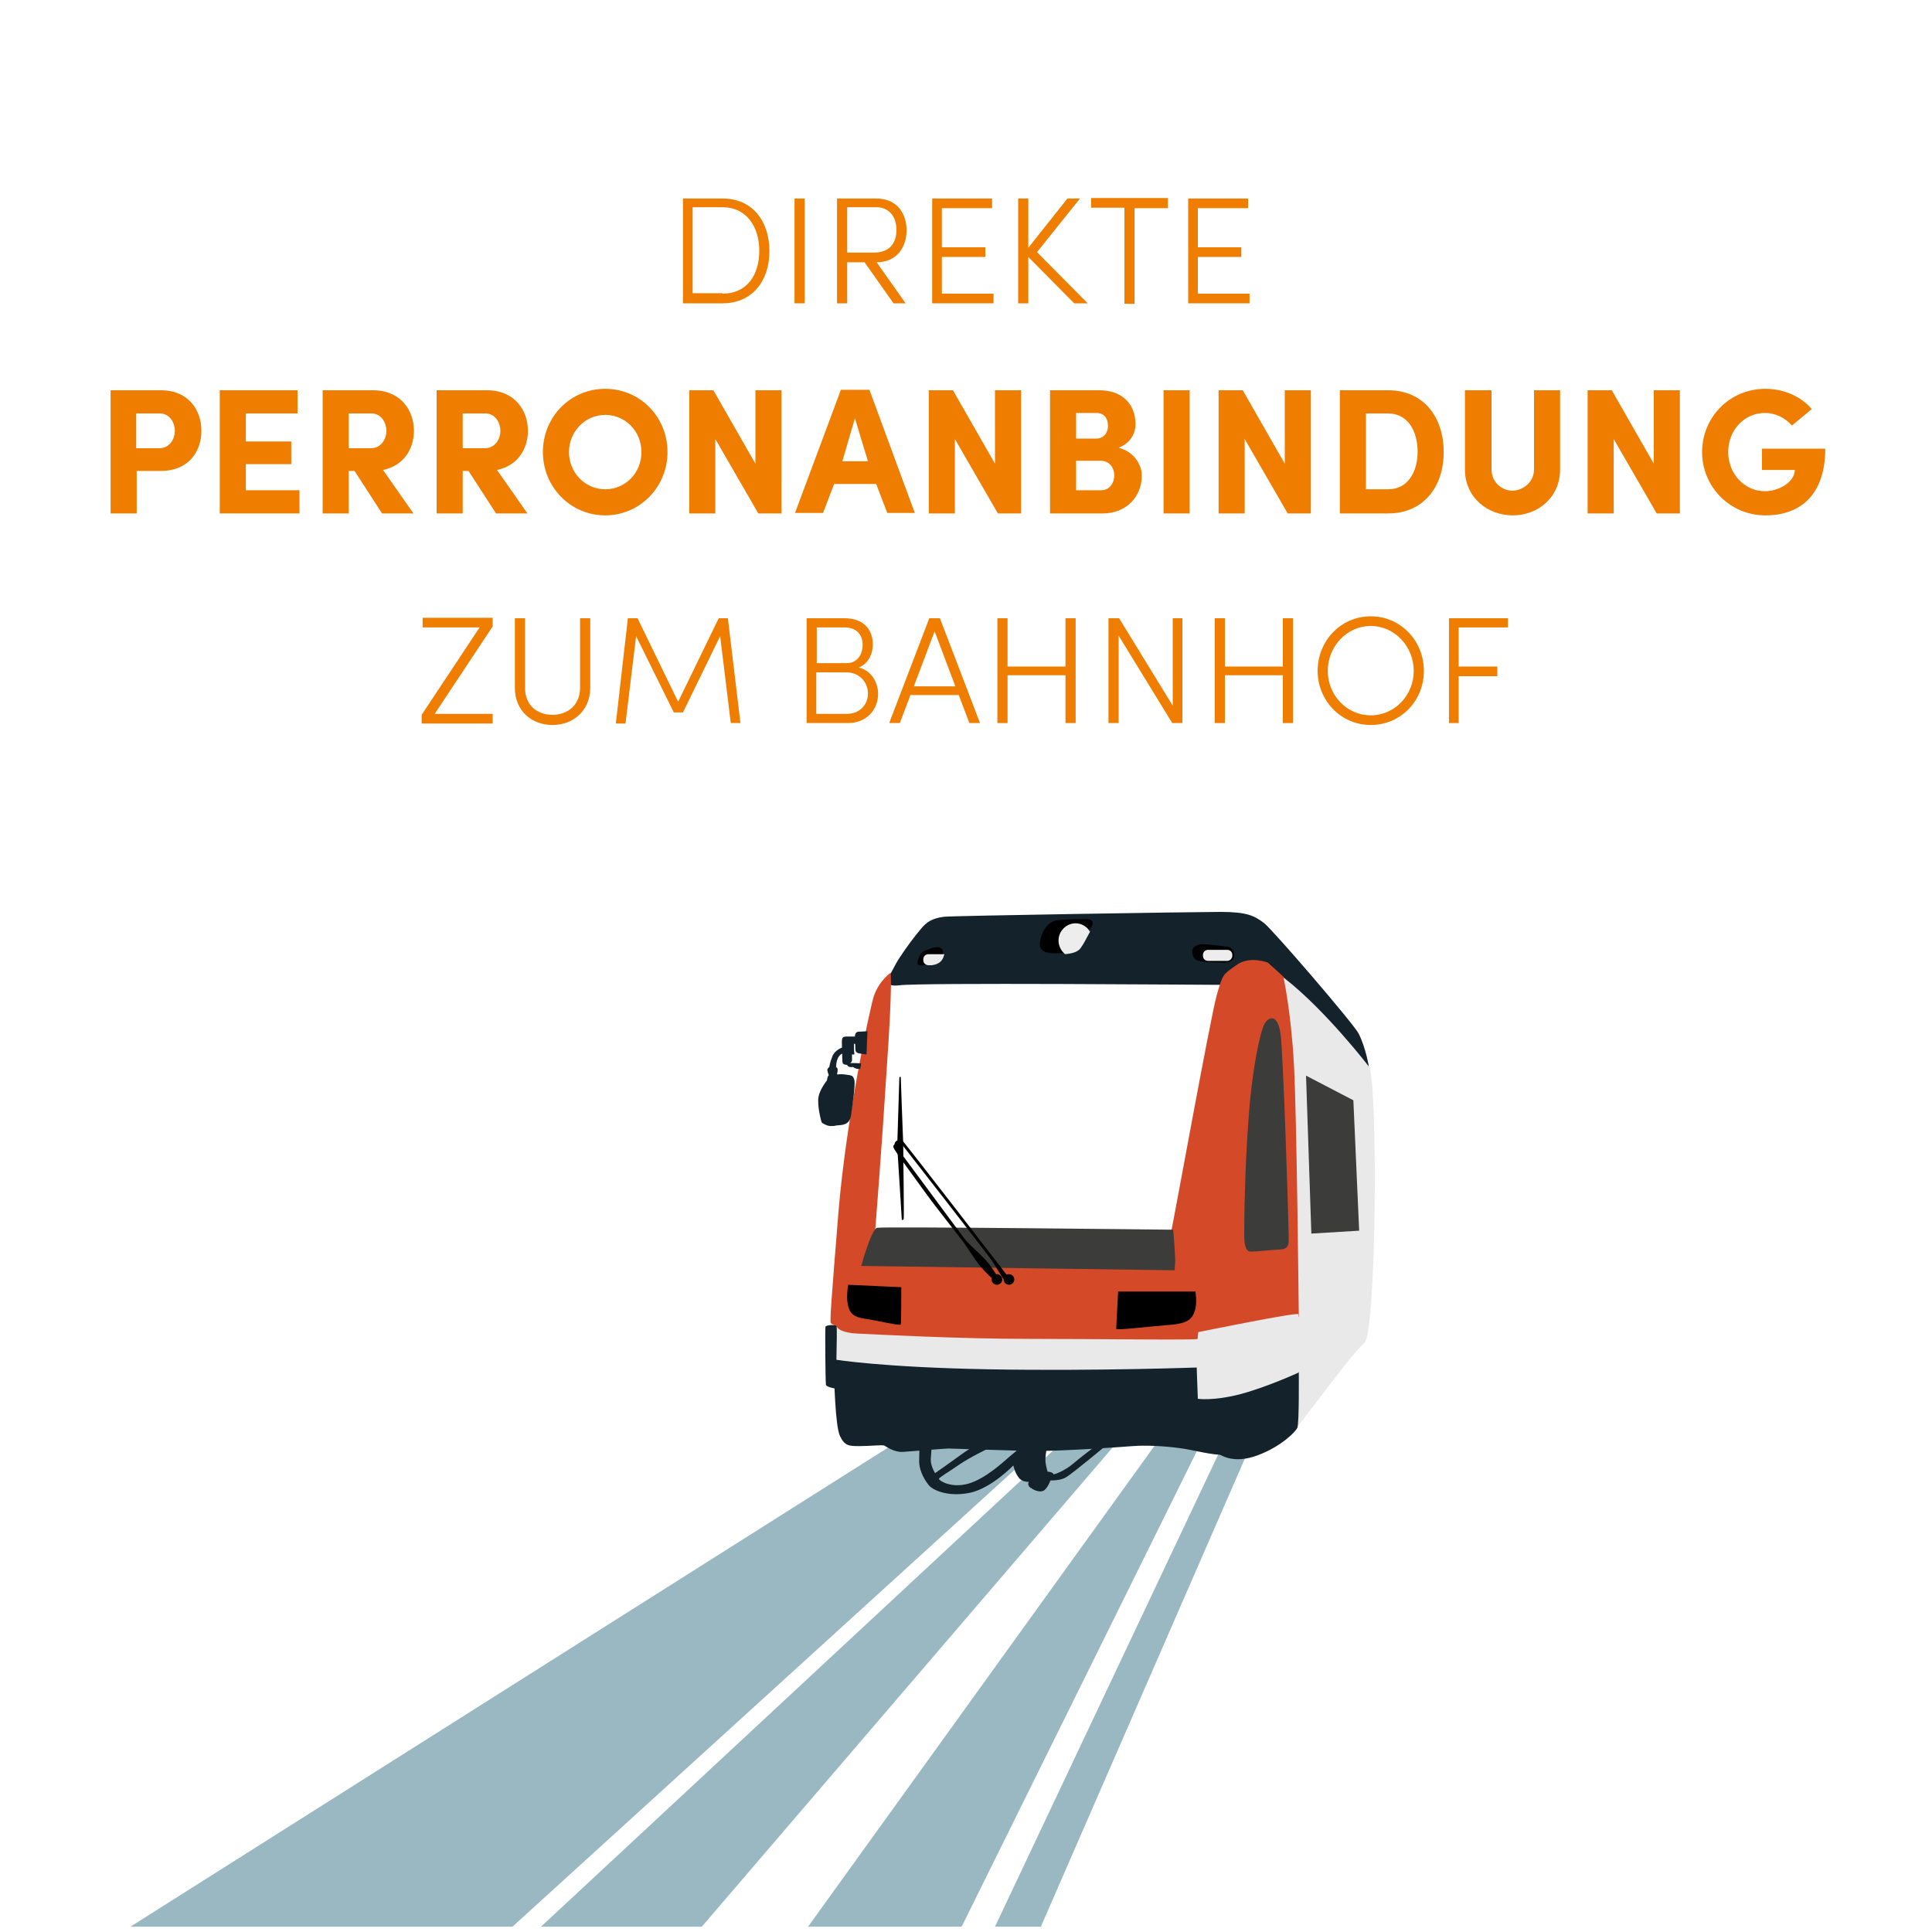 <?xml version="1.0" encoding="utf-8"?>
<!-- Generator: Adobe Illustrator 27.5.0, SVG Export Plug-In . SVG Version: 6.00 Build 0)  -->
<svg version="1.0" id="Ebene_1" xmlns="http://www.w3.org/2000/svg" xmlns:xlink="http://www.w3.org/1999/xlink" x="0px" y="0px"
	 viewBox="0 0 400 400" style="enable-background:new 0 0 400 400;" xml:space="preserve">
<style type="text/css">
	.st0{clip-path:url(#SVGID_00000033332119478747788810000002291563894793479863_);}
	.st1{filter:url(#Adobe_OpacityMaskFilter);}
	
		.st2{clip-path:url(#SVGID_00000035527545317230039970000009200965532029763205_);fill:url(#SVGID_00000016787835417044922500000016500959607930890926_);}
	
		.st3{clip-path:url(#SVGID_00000035527545317230039970000009200965532029763205_);mask:url(#SVGID_00000046317249709051016170000003994479256122095529_);}
	.st4{clip-path:url(#SVGID_00000127009177246871256240000016107864637808159912_);fill:#EDEDED;}
	.st5{opacity:0.5;clip-path:url(#SVGID_00000035527545317230039970000009200965532029763205_);}
	.st6{clip-path:url(#SVGID_00000102522754337678012830000013016531604897054594_);fill:#FFFFFF;}
	
		.st7{clip-path:url(#SVGID_00000102522754337678012830000013016531604897054594_);fill:none;stroke:#FFFFFF;stroke-width:0.896;stroke-miterlimit:10;}
	.st8{clip-path:url(#SVGID_00000141433069802095724950000002696891875331079103_);fill:#9D9D9C;}
	
		.st9{clip-path:url(#SVGID_00000141433069802095724950000002696891875331079103_);fill:none;stroke:#FFFFFF;stroke-width:0.896;stroke-miterlimit:10;}
	.st10{clip-path:url(#SVGID_00000073681571973907357080000010889050073967788932_);fill:#9D9D9C;}
	
		.st11{clip-path:url(#SVGID_00000073681571973907357080000010889050073967788932_);fill:none;stroke:#FFFFFF;stroke-width:0.896;stroke-miterlimit:10;}
	.st12{clip-path:url(#SVGID_00000035527545317230039970000009200965532029763205_);fill:#534395;}
	.st13{clip-path:url(#SVGID_00000035527545317230039970000009200965532029763205_);fill:#6657A1;}
	.st14{clip-path:url(#SVGID_00000033332119478747788810000002291563894793479863_);fill:#FFFFFF;}
	.st15{clip-path:url(#SVGID_00000032608753048080095920000014266725253159828916_);fill:#DADADA;}
	.st16{clip-path:url(#SVGID_00000032608753048080095920000014266725253159828916_);}
	
		.st17{clip-path:url(#SVGID_00000026863796169670345640000010928180044433433775_);fill:url(#SVGID_00000046319978577602165230000014630388236205078700_);}
	
		.st18{clip-path:url(#SVGID_00000183245785461270517060000017379819517091923373_);fill:url(#SVGID_00000150093953751700575260000012725201170210816698_);}
	
		.st19{clip-path:url(#SVGID_00000047761980793911206570000012039554924681377714_);fill:url(#SVGID_00000033331504880076912340000004523791524767119781_);}
	.st20{clip-path:url(#SVGID_00000031924658012112603070000010481958527554474385_);fill:#9D9D9C;}
	.st21{clip-path:url(#SVGID_00000021834988287545230000000013035530972033102992_);}
	.st22{clip-path:url(#SVGID_00000005947052628386491800000011492539546924142978_);}
	
		.st23{clip-path:url(#SVGID_00000106828836796211260430000014950551860879419020_);fill:url(#SVGID_00000118394217673949770070000012520022938257468033_);}
	
		.st24{clip-path:url(#SVGID_00000158734467023080373090000006241089051808498325_);fill:url(#SVGID_00000170264407099473185370000010971970658326206349_);}
	.st25{clip-path:url(#SVGID_00000084493956484090664080000014103420897256192130_);fill:#EF7D00;}
	.st26{clip-path:url(#SVGID_00000084493956484090664080000014103420897256192130_);fill:#312783;}
	.st27{clip-path:url(#SVGID_00000084493956484090664080000014103420897256192130_);fill:#F0F3FB;}
	.st28{clip-path:url(#SVGID_00000084493956484090664080000014103420897256192130_);fill:#969DCF;}
	.st29{clip-path:url(#SVGID_00000084493956484090664080000014103420897256192130_);fill:#534395;}
	.st30{fill:#EF7D00;}
	.st31{clip-path:url(#SVGID_00000033332119478747788810000002291563894793479863_);fill:#EF7D00;}
	.st32{clip-path:url(#SVGID_00000166646671327600505970000003209019278136181897_);fill:#9C9C9B;}
	.st33{clip-path:url(#SVGID_00000166646671327600505970000003209019278136181897_);fill:#353535;}
	.st34{clip-path:url(#SVGID_00000166646671327600505970000003209019278136181897_);fill:#DBDCDB;}
	.st35{fill:#DBDCDB;}
	.st36{clip-path:url(#SVGID_00000008831525198162658510000014906431244573070213_);fill:#F5F4F4;}
	.st37{clip-path:url(#SVGID_00000008831525198162658510000014906431244573070213_);fill:#353535;}
	.st38{clip-path:url(#SVGID_00000008831525198162658510000014906431244573070213_);fill:#454545;}
	.st39{fill:#F5F4F4;}
	.st40{clip-path:url(#SVGID_00000179630837055736517700000015560247909201838505_);fill:#F5F4F4;}
	.st41{clip-path:url(#SVGID_00000114752811825606333680000016921323668536870804_);fill:#F5F4F4;}
	.st42{clip-path:url(#SVGID_00000151534773784272977700000005096900315475021702_);fill:#F5F4F4;}
	.st43{clip-path:url(#SVGID_00000155147026741432136310000003543383610128584589_);fill:#F5F4F4;}
	.st44{clip-path:url(#SVGID_00000139984109922253674160000005047797043656230067_);fill:#F5F4F4;}
	.st45{clip-path:url(#SVGID_00000139984109922253674160000005047797043656230067_);fill:#EBEBEB;}
	.st46{clip-path:url(#SVGID_00000062888451904528551450000001437510488259206293_);}
	.st47{clip-path:url(#SVGID_00000143614366548504224640000004576794453110921633_);}
	.st48{clip-path:url(#SVGID_00000042719968133968890390000002556884158912270214_);}
	.st49{clip-path:url(#SVGID_00000016766831607335295780000006358747793384489110_);}
	.st50{clip-path:url(#SVGID_00000068648968274678418660000013851799985402038450_);}
	.st51{clip-path:url(#SVGID_00000055687730213731386540000000617050124234492324_);}
	.st52{clip-path:url(#SVGID_00000178196673600215312800000003089000273718906799_);}
	.st53{clip-path:url(#SVGID_00000173849423419014612670000014155229256042538939_);}
	.st54{clip-path:url(#SVGID_00000165941627424856082370000009014252369151912835_);}
	.st55{clip-path:url(#SVGID_00000119112116480463215900000001057345468673053865_);}
	.st56{fill:#FFFFFF;}
	.st57{clip-path:url(#SVGID_00000132788242799638013590000018070726782771086230_);fill:#FEF2E9;}
	.st58{clip-path:url(#SVGID_00000132788242799638013590000018070726782771086230_);fill:#FEEBDC;}
	.st59{clip-path:url(#SVGID_00000132788242799638013590000018070726782771086230_);fill:#FDD9A9;}
	.st60{clip-path:url(#SVGID_00000132788242799638013590000018070726782771086230_);fill:#F9BC92;}
	.st61{clip-path:url(#SVGID_00000132788242799638013590000018070726782771086230_);fill:#575756;}
	.st62{clip-path:url(#SVGID_00000132788242799638013590000018070726782771086230_);fill:#DADADA;}
	.st63{clip-path:url(#SVGID_00000132788242799638013590000018070726782771086230_);fill:#E3E3E3;}
	.st64{clip-path:url(#SVGID_00000132788242799638013590000018070726782771086230_);fill:#4A4A49;}
	.st65{clip-path:url(#SVGID_00000132788242799638013590000018070726782771086230_);fill:#424241;}
	.st66{clip-path:url(#SVGID_00000132788242799638013590000018070726782771086230_);fill:#FDD6A7;}
	.st67{clip-path:url(#SVGID_00000132788242799638013590000018070726782771086230_);fill:#FEDDB2;}
	.st68{clip-path:url(#SVGID_00000132788242799638013590000018070726782771086230_);fill:#FEE3BC;}
	.st69{clip-path:url(#SVGID_00000132788242799638013590000018070726782771086230_);fill:#B3DBCD;}
	.st70{clip-path:url(#SVGID_00000132788242799638013590000018070726782771086230_);fill:#A7D5C2;}
	.st71{fill:#2E5A71;}
	.st72{clip-path:url(#SVGID_00000101092247488696351160000013240750338143813567_);fill:#839CA8;}
	.st73{clip-path:url(#SVGID_00000081632931621802881850000009063252542296197277_);fill:#738C98;}
	.st74{clip-path:url(#SVGID_00000081632931621802881850000009063252542296197277_);fill:#839CA8;}
	.st75{clip-path:url(#SVGID_00000081632931621802881850000009063252542296197277_);fill:#F7C4AB;}
	.st76{clip-path:url(#SVGID_00000081632931621802881850000009063252542296197277_);fill:#E6E5E5;}
	.st77{clip-path:url(#SVGID_00000081632931621802881850000009063252542296197277_);fill:#DDB099;}
	.st78{clip-path:url(#SVGID_00000081632931621802881850000009063252542296197277_);fill:#C47837;}
	.st79{fill:#F7C4AB;}
	.st80{clip-path:url(#SVGID_00000133490524626702418680000012249348224262437805_);fill:#C47837;}
	.st81{clip-path:url(#SVGID_00000133490524626702418680000012249348224262437805_);fill:#F7C4AB;}
	.st82{clip-path:url(#SVGID_00000133490524626702418680000012249348224262437805_);fill:#F8F8FA;}
	.st83{clip-path:url(#SVGID_00000133490524626702418680000012249348224262437805_);fill:#D6DEE3;}
	.st84{clip-path:url(#SVGID_00000054265987370177546680000001367417726792901259_);fill:#D6DEE3;}
	.st85{clip-path:url(#SVGID_00000054265987370177546680000001367417726792901259_);fill:#CE992A;}
	.st86{clip-path:url(#SVGID_00000054265987370177546680000001367417726792901259_);fill:#172E38;}
	.st87{clip-path:url(#SVGID_00000054265987370177546680000001367417726792901259_);fill:#2E5A71;}
	.st88{fill:#738C98;}
	.st89{clip-path:url(#SVGID_00000170275928251691761190000017070549892068333479_);fill:#E6E5E5;}
	.st90{clip-path:url(#SVGID_00000170275928251691761190000017070549892068333479_);fill:#738C98;}
	.st91{fill:#2A4F67;}
	.st92{clip-path:url(#SVGID_00000167366414687031930700000001368188262082853761_);fill:#2A4F67;}
	.st93{clip-path:url(#SVGID_00000167366414687031930700000001368188262082853761_);fill:#2E5A71;}
	.st94{clip-path:url(#SVGID_00000167366414687031930700000001368188262082853761_);fill:#F7C4AB;}
	.st95{clip-path:url(#SVGID_00000167366414687031930700000001368188262082853761_);fill:#B98925;}
	.st96{clip-path:url(#SVGID_00000167366414687031930700000001368188262082853761_);fill:#DDB099;}
	.st97{clip-path:url(#SVGID_00000167366414687031930700000001368188262082853761_);fill:#CE9B25;}
	.st98{clip-path:url(#SVGID_00000167366414687031930700000001368188262082853761_);fill:#F8F8FA;}
	.st99{clip-path:url(#SVGID_00000131349451989772450120000012668936384174753722_);fill:#2A4F67;}
	.st100{fill:#DDB099;}
	.st101{clip-path:url(#SVGID_00000152960316048416293550000016197868664603718545_);fill:#856452;}
	.st102{fill:#E6E5E5;}
	.st103{clip-path:url(#SVGID_00000094608788020107250840000002471795098267053753_);fill:#785A4B;}
	.st104{clip-path:url(#SVGID_00000094608788020107250840000002471795098267053753_);fill:#EF7D2F;}
	.st105{clip-path:url(#SVGID_00000124127655981270061510000010287240452479406239_);fill:#F49957;}
	.st106{fill:#F49957;}
	.st107{clip-path:url(#SVGID_00000078723202884739495940000016615490750684245433_);fill:#F49957;}
	.st108{clip-path:url(#SVGID_00000162338540754355092270000017917558029335777710_);fill:#856452;}
	.st109{clip-path:url(#SVGID_00000162338540754355092270000017917558029335777710_);fill:#E6E5E5;}
	.st110{clip-path:url(#SVGID_00000162338540754355092270000017917558029335777710_);fill:#D97028;}
	.st111{clip-path:url(#SVGID_00000162338540754355092270000017917558029335777710_);fill:#D98A4F;}
	.st112{fill:#D98A4F;}
	.st113{clip-path:url(#SVGID_00000173846074223531999270000009550807407931524529_);fill:#D97028;}
	.st114{clip-path:url(#SVGID_00000173846074223531999270000009550807407931524529_);fill:#D98A4F;}
	.st115{clip-path:url(#SVGID_00000173846074223531999270000009550807407931524529_);fill:#312929;}
	.st116{clip-path:url(#SVGID_00000173846074223531999270000009550807407931524529_);fill:#856452;}
	.st117{clip-path:url(#SVGID_00000173846074223531999270000009550807407931524529_);fill:#E6E5E5;}
	.st118{clip-path:url(#SVGID_00000173846074223531999270000009550807407931524529_);fill:#785A4B;}
	.st119{clip-path:url(#SVGID_00000018932292327649679620000007829307591291034499_);fill:#785A4B;}
	.st120{clip-path:url(#SVGID_00000018932292327649679620000007829307591291034499_);fill:#856452;}
	.st121{clip-path:url(#SVGID_00000041998469452398952060000010033789024108724381_);fill:#D97028;}
	.st122{clip-path:url(#SVGID_00000156588020807717140790000013862632448527983282_);fill:#785A4B;}
	.st123{clip-path:url(#SVGID_00000132803368705796583780000016226509694108902555_);fill:#FDC652;}
	.st124{clip-path:url(#SVGID_00000010275808766657296460000015297230824562813111_);fill:#E6E5E5;}
	.st125{clip-path:url(#SVGID_00000010275808766657296460000015297230824562813111_);fill:#E3B54A;}
	.st126{clip-path:url(#SVGID_00000010275808766657296460000015297230824562813111_);fill:#EF7D2F;}
	.st127{clip-path:url(#SVGID_00000010275808766657296460000015297230824562813111_);fill:#FDC652;}
	.st128{fill:#EB9C73;}
	.st129{clip-path:url(#SVGID_00000151527606891276873330000017455748073142554762_);fill:#E1A473;}
	.st130{clip-path:url(#SVGID_00000151527606891276873330000017455748073142554762_);fill:#5A402C;}
	.st131{clip-path:url(#SVGID_00000046319688776413551000000007322266503991376555_);fill:#CA9165;}
	.st132{clip-path:url(#SVGID_00000046319688776413551000000007322266503991376555_);fill:#FDC652;}
	.st133{clip-path:url(#SVGID_00000046319688776413551000000007322266503991376555_);fill:#EF7D2F;}
	.st134{clip-path:url(#SVGID_00000046319688776413551000000007322266503991376555_);fill:#EB9C73;}
	.st135{clip-path:url(#SVGID_00000176037133251157019570000001571310637176785080_);fill:#010202;}
	.st136{clip-path:url(#SVGID_00000176037133251157019570000001571310637176785080_);fill:#DA2A19;}
	.st137{clip-path:url(#SVGID_00000010995289605504300860000011056744979125446035_);fill:#FFFFFF;}
	.st138{clip-path:url(#SVGID_00000010995289605504300860000011056744979125446035_);fill:#FDFEFF;}
	.st139{clip-path:url(#SVGID_00000010995289605504300860000011056744979125446035_);fill:#FEFEFE;}
	.st140{clip-path:url(#SVGID_00000010995289605504300860000011056744979125446035_);fill:#FBFBFB;}
	.st141{clip-path:url(#SVGID_00000010995289605504300860000011056744979125446035_);fill:#F8FBFB;}
	.st142{clip-path:url(#SVGID_00000010995289605504300860000011056744979125446035_);fill:#F8F8F8;}
	.st143{clip-path:url(#SVGID_00000010995289605504300860000011056744979125446035_);fill:#F5F4F7;}
	.st144{clip-path:url(#SVGID_00000010995289605504300860000011056744979125446035_);fill:#F2F4F5;}
	.st145{clip-path:url(#SVGID_00000010995289605504300860000011056744979125446035_);fill:#F2F2F5;}
	.st146{clip-path:url(#SVGID_00000010995289605504300860000011056744979125446035_);fill:#F0F2F2;}
	.st147{clip-path:url(#SVGID_00000010995289605504300860000011056744979125446035_);fill:#EDF0F2;}
	.st148{clip-path:url(#SVGID_00000010995289605504300860000011056744979125446035_);fill:#EDF0F0;}
	.st149{clip-path:url(#SVGID_00000010995289605504300860000011056744979125446035_);fill:#EBEDF0;}
	.st150{clip-path:url(#SVGID_00000010995289605504300860000011056744979125446035_);fill:#E8EDED;}
	.st151{clip-path:url(#SVGID_00000010995289605504300860000011056744979125446035_);fill:#E8EBED;}
	.st152{clip-path:url(#SVGID_00000010995289605504300860000011056744979125446035_);fill:#E6E8EB;}
	.st153{clip-path:url(#SVGID_00000010995289605504300860000011056744979125446035_);fill:#E4E8E8;}
	.st154{clip-path:url(#SVGID_00000010995289605504300860000011056744979125446035_);fill:#E3E6E8;}
	.st155{clip-path:url(#SVGID_00000010995289605504300860000011056744979125446035_);fill:#E0E5E7;}
	.st156{clip-path:url(#SVGID_00000010995289605504300860000011056744979125446035_);fill:#DEE3E5;}
	.st157{clip-path:url(#SVGID_00000010995289605504300860000011056744979125446035_);fill:#DEE3E3;}
	.st158{clip-path:url(#SVGID_00000010995289605504300860000011056744979125446035_);fill:#DBE0E2;}
	.st159{clip-path:url(#SVGID_00000010995289605504300860000011056744979125446035_);fill:#D9DEE0;}
	.st160{clip-path:url(#SVGID_00000010995289605504300860000011056744979125446035_);fill:#D7DBDE;}
	.st161{clip-path:url(#SVGID_00000010995289605504300860000011056744979125446035_);fill:#D4D9DB;}
	.st162{clip-path:url(#SVGID_00000010995289605504300860000011056744979125446035_);fill:#D1D9DB;}
	.st163{clip-path:url(#SVGID_00000010995289605504300860000011056744979125446035_);fill:#D1D6D9;}
	.st164{clip-path:url(#SVGID_00000010995289605504300860000011056744979125446035_);fill:#CFD7D9;}
	.st165{clip-path:url(#SVGID_00000010995289605504300860000011056744979125446035_);fill:#CCD3D6;}
	.st166{clip-path:url(#SVGID_00000010995289605504300860000011056744979125446035_);fill:#CCD1D6;}
	.st167{clip-path:url(#SVGID_00000010995289605504300860000011056744979125446035_);fill:#C9D1D3;}
	.st168{clip-path:url(#SVGID_00000010995289605504300860000011056744979125446035_);fill:#C7CED4;}
	.st169{clip-path:url(#SVGID_00000010995289605504300860000011056744979125446035_);fill:#C7CCD1;}
	.st170{clip-path:url(#SVGID_00000010995289605504300860000011056744979125446035_);fill:#C4CCD1;}
	.st171{clip-path:url(#SVGID_00000010995289605504300860000011056744979125446035_);fill:#C2CACF;}
	.st172{clip-path:url(#SVGID_00000010995289605504300860000011056744979125446035_);fill:#C3CACC;}
	.st173{clip-path:url(#SVGID_00000010995289605504300860000011056744979125446035_);fill:#C0C7CD;}
	.st174{clip-path:url(#SVGID_00000010995289605504300860000011056744979125446035_);fill:#BDC7CD;}
	.st175{clip-path:url(#SVGID_00000010995289605504300860000011056744979125446035_);fill:#BBC5CA;}
	.st176{clip-path:url(#SVGID_00000010995289605504300860000011056744979125446035_);fill:#BAC2C8;}
	.st177{clip-path:url(#SVGID_00000010995289605504300860000011056744979125446035_);fill:#B7C1C7;}
	.st178{clip-path:url(#SVGID_00000010995289605504300860000011056744979125446035_);fill:#B5BFC5;}
	.st179{clip-path:url(#SVGID_00000010995289605504300860000011056744979125446035_);fill:#B2BDC2;}
	.st180{clip-path:url(#SVGID_00000010995289605504300860000011056744979125446035_);fill:#AFBCC2;}
	.st181{clip-path:url(#SVGID_00000010995289605504300860000011056744979125446035_);fill:#B0BAC0;}
	.st182{clip-path:url(#SVGID_00000010995289605504300860000011056744979125446035_);fill:#ADBABF;}
	.st183{clip-path:url(#SVGID_00000010995289605504300860000011056744979125446035_);fill:#ABB8BD;}
	.st184{clip-path:url(#SVGID_00000010995289605504300860000011056744979125446035_);fill:#ABB5BD;}
	.st185{clip-path:url(#SVGID_00000010995289605504300860000011056744979125446035_);fill:#A8B5BB;}
	.st186{clip-path:url(#SVGID_00000010995289605504300860000011056744979125446035_);fill:#A6B3BB;}
	.st187{clip-path:url(#SVGID_00000010995289605504300860000011056744979125446035_);fill:#A6B3B8;}
	.st188{clip-path:url(#SVGID_00000010995289605504300860000011056744979125446035_);fill:#A3B0B6;}
	.st189{clip-path:url(#SVGID_00000010995289605504300860000011056744979125446035_);fill:#A0ADB5;}
	.st190{clip-path:url(#SVGID_00000010995289605504300860000011056744979125446035_);fill:#9DABB3;}
	.st191{clip-path:url(#SVGID_00000010995289605504300860000011056744979125446035_);fill:#9EABB0;}
	.st192{clip-path:url(#SVGID_00000010995289605504300860000011056744979125446035_);fill:#9BA8B0;}
	.st193{clip-path:url(#SVGID_00000010995289605504300860000011056744979125446035_);fill:#99A6AE;}
	.st194{clip-path:url(#SVGID_00000010995289605504300860000011056744979125446035_);fill:#9BABB0;}
	.st195{clip-path:url(#SVGID_00000010995289605504300860000011056744979125446035_);fill:#99A8B0;}
	.st196{clip-path:url(#SVGID_00000010995289605504300860000011056744979125446035_);fill:#99ABB0;}
	.st197{clip-path:url(#SVGID_00000010995289605504300860000011056744979125446035_);fill:#98ABB2;}
	.st198{clip-path:url(#SVGID_00000010995289605504300860000011056744979125446035_);fill:#9BAAB2;}
	.st199{clip-path:url(#SVGID_00000010995289605504300860000011056744979125446035_);fill:#9AADB5;}
	.st200{clip-path:url(#SVGID_00000010995289605504300860000011056744979125446035_);fill:#9BB0B5;}
	.st201{clip-path:url(#SVGID_00000010995289605504300860000011056744979125446035_);fill:#9BB0B8;}
	.st202{clip-path:url(#SVGID_00000010995289605504300860000011056744979125446035_);fill:#9EB0B8;}
	.st203{clip-path:url(#SVGID_00000010995289605504300860000011056744979125446035_);fill:#9EB3BA;}
	.st204{clip-path:url(#SVGID_00000010995289605504300860000011056744979125446035_);fill:#9EB5BB;}
	.st205{clip-path:url(#SVGID_00000010995289605504300860000011056744979125446035_);fill:#9FB6BD;}
	.st206{clip-path:url(#SVGID_00000010995289605504300860000011056744979125446035_);fill:#9FB6C0;}
	.st207{clip-path:url(#SVGID_00000010995289605504300860000011056744979125446035_);fill:#9FB8C0;}
	.st208{clip-path:url(#SVGID_00000010995289605504300860000011056744979125446035_);fill:#A1B8C0;}
	.st209{clip-path:url(#SVGID_00000010995289605504300860000011056744979125446035_);fill:#A1BAC2;}
	.st210{clip-path:url(#SVGID_00000010995289605504300860000011056744979125446035_);fill:#A1BDC2;}
	.st211{clip-path:url(#SVGID_00000010995289605504300860000011056744979125446035_);fill:#80C5D1;}
	.st212{clip-path:url(#SVGID_00000010995289605504300860000011056744979125446035_);fill:#7EC5D1;}
	.st213{clip-path:url(#SVGID_00000010995289605504300860000011056744979125446035_);fill:#7EC2CF;}
	.st214{clip-path:url(#SVGID_00000010995289605504300860000011056744979125446035_);fill:#7EC0CC;}
	.st215{clip-path:url(#SVGID_00000010995289605504300860000011056744979125446035_);fill:#7BC0CC;}
	.st216{clip-path:url(#SVGID_00000010995289605504300860000011056744979125446035_);fill:#7BC0CA;}
	.st217{clip-path:url(#SVGID_00000010995289605504300860000011056744979125446035_);fill:#79BDC9;}
	.st218{clip-path:url(#SVGID_00000010995289605504300860000011056744979125446035_);fill:#78BDC7;}
	.st219{clip-path:url(#SVGID_00000010995289605504300860000011056744979125446035_);fill:#79BAC7;}
	.st220{clip-path:url(#SVGID_00000010995289605504300860000011056744979125446035_);fill:#76BBC4;}
	.st221{clip-path:url(#SVGID_00000010995289605504300860000011056744979125446035_);fill:#76B8C5;}
	.st222{clip-path:url(#SVGID_00000010995289605504300860000011056744979125446035_);fill:#73B4C1;}
	.st223{clip-path:url(#SVGID_00000010995289605504300860000011056744979125446035_);fill:#72B2BF;}
	.st224{clip-path:url(#SVGID_00000010995289605504300860000011056744979125446035_);fill:#70B2BF;}
	.st225{clip-path:url(#SVGID_00000010995289605504300860000011056744979125446035_);fill:#70B0BC;}
	.st226{clip-path:url(#SVGID_00000010995289605504300860000011056744979125446035_);fill:#6DB0BA;}
	.st227{clip-path:url(#SVGID_00000010995289605504300860000011056744979125446035_);fill:#6EADBA;}
	.st228{clip-path:url(#SVGID_00000010995289605504300860000011056744979125446035_);fill:#6EABB8;}
	.st229{clip-path:url(#SVGID_00000010995289605504300860000011056744979125446035_);fill:#6CABB7;}
	.st230{clip-path:url(#SVGID_00000010995289605504300860000011056744979125446035_);fill:#6CA9B5;}
	.st231{clip-path:url(#SVGID_00000010995289605504300860000011056744979125446035_);fill:#69A8B5;}
	.st232{clip-path:url(#SVGID_00000010995289605504300860000011056744979125446035_);fill:#69A6B2;}
	.st233{clip-path:url(#SVGID_00000010995289605504300860000011056744979125446035_);fill:#67A6B0;}
	.st234{clip-path:url(#SVGID_00000010995289605504300860000011056744979125446035_);fill:#67A4B0;}
	.st235{clip-path:url(#SVGID_00000010995289605504300860000011056744979125446035_);fill:#64A1AD;}
	.st236{clip-path:url(#SVGID_00000010995289605504300860000011056744979125446035_);fill:#3A879E;}
	.st237{clip-path:url(#SVGID_00000124850313368931927110000009207528820613263792_);}
	.st238{clip-path:url(#SVGID_00000136386429394053060270000013070289064300702645_);}
	.st239{clip-path:url(#SVGID_00000019650543890066396340000015109513124168558750_);}
	.st240{clip-path:url(#SVGID_00000178908862804589139180000011451751909293218445_);}
	.st241{clip-path:url(#SVGID_00000091707801469500167130000016373655665630217105_);}
	.st242{clip-path:url(#SVGID_00000046312074268281912680000014562557007449442718_);}
	.st243{clip-path:url(#SVGID_00000096058726311994275250000015699018278683205258_);fill:#1A2A48;}
	.st244{clip-path:url(#SVGID_00000096058726311994275250000015699018278683205258_);fill:#BDE3EF;}
	.st245{clip-path:url(#SVGID_00000096058726311994275250000015699018278683205258_);fill:#163457;}
	.st246{clip-path:url(#SVGID_00000096058726311994275250000015699018278683205258_);fill:#8FC9DE;}
	.st247{clip-path:url(#SVGID_00000049915449702946079240000006065899480072967870_);}
	.st248{clip-path:url(#SVGID_00000042698794967047091100000015248006493109047180_);}
	.st249{clip-path:url(#SVGID_00000079471817474071680080000008876778679865315230_);}
	.st250{clip-path:url(#SVGID_00000079471817474071680080000008876778679865315230_);fill:#EF7D00;}
	.st251{clip-path:url(#SVGID_00000113314827026342518760000002817506559910827650_);fill:#FCDDD7;}
	.st252{clip-path:url(#SVGID_00000113314827026342518760000002817506559910827650_);fill:#20284E;}
	.st253{clip-path:url(#SVGID_00000113314827026342518760000002817506559910827650_);fill:#8E8E8E;}
	.st254{clip-path:url(#SVGID_00000113314827026342518760000002817506559910827650_);fill:#194091;}
	.st255{clip-path:url(#SVGID_00000113314827026342518760000002817506559910827650_);fill:#9DD6F6;}
	.st256{fill:#FCDDD7;}
	.st257{fill:#9DD6F6;}
	.st258{clip-path:url(#SVGID_00000047024511446697503240000003742550601020441758_);fill:#20284E;}
	.st259{clip-path:url(#SVGID_00000047024511446697503240000003742550601020441758_);fill:#3E6EB5;}
	.st260{clip-path:url(#SVGID_00000154415795771113155630000013155172569045630090_);fill:#C28D8C;}
	.st261{clip-path:url(#SVGID_00000154415795771113155630000013155172569045630090_);fill:#FCDDD7;}
	.st262{fill:#20284E;}
	.st263{clip-path:url(#SVGID_00000015317118538479932360000017192580403816970415_);fill:#FCDDD7;}
	.st264{clip-path:url(#SVGID_00000015317118538479932360000017192580403816970415_);fill:#9DD6F6;}
	.st265{clip-path:url(#SVGID_00000015317118538479932360000017192580403816970415_);fill:#20284E;}
	.st266{fill:#D2E9DC;}
	.st267{fill:#356E48;}
	.st268{fill:#2E5C3E;}
	.st269{fill:#E4998A;}
	.st270{fill:#D78F80;}
	.st271{fill:#76453E;}
	.st272{fill:#6E4039;}
	.st273{fill:#346946;}
	.st274{fill:#9CB6AB;}
	.st275{fill:#BAD6C9;}
	.st276{fill:#24575A;}
	.st277{fill:#487666;}
	.st278{fill:#F0EDED;}
	.st279{fill:#D9E8E0;}
	.st280{fill:#61A48D;}
	.st281{fill:#F0F0F0;}
	.st282{fill:#E3DEDE;}
	.st283{fill:#CDD9D4;}
	.st284{fill:#5C9981;}
	.st285{fill:#93ABA3;}
	.st286{fill:#46715F;}
	.st287{fill:#CF8578;}
	.st288{fill:#E3736F;}
	.st289{fill:#E5F2EB;}
	.st290{fill:#2F9269;}
	.st291{filter:url(#Adobe_OpacityMaskFilter_00000023276218140588912340000016507431971186567298_);}
	.st292{mask:url(#SVGID_00000152955579030931138820000004642940723551249811_);}
	.st293{opacity:0.35;clip-path:url(#SVGID_00000174578358884514672190000007110868747958363563_);}
	.st294{clip-path:url(#SVGID_00000040575659970163822870000005013661806817751205_);fill:#E8E8E8;}
	.st295{clip-path:url(#SVGID_00000040575659970163822870000005013661806817751205_);fill:#DEDEDD;}
	.st296{clip-path:url(#SVGID_00000040575659970163822870000005013661806817751205_);fill:#B8B7B7;}
	.st297{clip-path:url(#SVGID_00000040575659970163822870000005013661806817751205_);fill:#C5C5C5;}
	.st298{clip-path:url(#SVGID_00000040575659970163822870000005013661806817751205_);fill:#084067;}
	.st299{fill:#084067;}
	.st300{clip-path:url(#SVGID_00000034062414621712888550000003526758246011255954_);fill:#225C80;}
	.st301{clip-path:url(#SVGID_00000034062414621712888550000003526758246011255954_);fill:#084067;}
	.st302{clip-path:url(#SVGID_00000034062414621712888550000003526758246011255954_);fill:#FAEE7B;}
	.st303{clip-path:url(#SVGID_00000034062414621712888550000003526758246011255954_);fill:#FCF7CA;}
	.st304{clip-path:url(#SVGID_00000034062414621712888550000003526758246011255954_);fill:#F5AD9E;}
	.st305{clip-path:url(#SVGID_00000034062414621712888550000003526758246011255954_);fill:#D7363B;}
	.st306{clip-path:url(#SVGID_00000034062414621712888550000003526758246011255954_);}
	.st307{clip-path:url(#SVGID_00000034062414621712888550000003526758246011255954_);fill:#C7C7C7;}
	.st308{clip-path:url(#SVGID_00000034062414621712888550000003526758246011255954_);fill:#A5A5A5;}
	.st309{clip-path:url(#SVGID_00000034062414621712888550000003526758246011255954_);fill:#6C6C6C;}
	.st310{clip-path:url(#SVGID_00000034062414621712888550000003526758246011255954_);fill:#FFFFFF;}
	.st311{clip-path:url(#SVGID_00000034062414621712888550000003526758246011255954_);fill:#1C1D1C;}
	.st312{fill:#D7363B;}
	.st313{clip-path:url(#SVGID_00000101100871440199262930000009298851018121417907_);fill:#D7363B;}
	.st314{clip-path:url(#SVGID_00000101100871440199262930000009298851018121417907_);fill:#715040;}
	.st315{clip-path:url(#SVGID_00000101100871440199262930000009298851018121417907_);fill:#1EA6C0;}
	.st316{clip-path:url(#SVGID_00000101100871440199262930000009298851018121417907_);fill:#013943;}
	.st317{clip-path:url(#SVGID_00000101100871440199262930000009298851018121417907_);fill:#1A9BB2;}
	.st318{clip-path:url(#SVGID_00000101100871440199262930000009298851018121417907_);fill:#1C1D1C;}
	.st319{clip-path:url(#SVGID_00000101100871440199262930000009298851018121417907_);fill:#CAC9CA;}
	.st320{clip-path:url(#SVGID_00000101100871440199262930000009298851018121417907_);fill:#694B3E;}
	.st321{clip-path:url(#SVGID_00000101100871440199262930000009298851018121417907_);fill:#4B4A4A;}
	.st322{clip-path:url(#SVGID_00000157992797941995259700000008469913460853803455_);fill:#FFFFFF;}
	.st323{clip-path:url(#SVGID_00000157992797941995259700000008469913460853803455_);}
	.st324{clip-path:url(#SVGID_00000044869928256337035920000005987064559092970414_);fill:#010202;}
	.st325{clip-path:url(#SVGID_00000044869928256337035920000005987064559092970414_);fill:#1A1A1A;}
	.st326{clip-path:url(#SVGID_00000157992797941995259700000008469913460853803455_);fill:#242624;}
	.st327{clip-path:url(#SVGID_00000101095117351134770830000017922857485304891273_);fill:#010202;}
	.st328{clip-path:url(#SVGID_00000101095117351134770830000017922857485304891273_);fill:#676C79;}
	.st329{clip-path:url(#SVGID_00000101095117351134770830000017922857485304891273_);fill:#1A1A1A;}
	.st330{clip-path:url(#SVGID_00000101095117351134770830000017922857485304891273_);fill:#333333;}
	.st331{clip-path:url(#SVGID_00000101095117351134770830000017922857485304891273_);fill:#F7B181;}
	.st332{clip-path:url(#SVGID_00000101095117351134770830000017922857485304891273_);fill:#356E48;}
	.st333{clip-path:url(#SVGID_00000101095117351134770830000017922857485304891273_);fill:#242624;}
	.st334{clip-path:url(#SVGID_00000101095117351134770830000017922857485304891273_);fill:#111111;}
	.st335{clip-path:url(#SVGID_00000101095117351134770830000017922857485304891273_);fill:#3B3A3A;}
	.st336{clip-path:url(#SVGID_00000101095117351134770830000017922857485304891273_);fill:#2F9269;}
	.st337{opacity:0.2;clip-path:url(#SVGID_00000101095117351134770830000017922857485304891273_);}
	.st338{clip-path:url(#SVGID_00000092445381946903073810000006084484676359805104_);fill:#878787;}
	.st339{clip-path:url(#SVGID_00000101095117351134770830000017922857485304891273_);fill:#ABB0BD;}
	.st340{clip-path:url(#SVGID_00000136387350502425350430000015687086487785125287_);fill:#3D5771;}
	.st341{clip-path:url(#SVGID_00000111154037129607516260000017371307717638512819_);fill:#DADADA;}
	.st342{clip-path:url(#SVGID_00000111154037129607516260000017371307717638512819_);fill:#6E9ED4;}
	.st343{clip-path:url(#SVGID_00000111154037129607516260000017371307717638512819_);fill:#4687C7;}
	.st344{clip-path:url(#SVGID_00000111154037129607516260000017371307717638512819_);fill:#90BBE5;}
	.st345{clip-path:url(#SVGID_00000111154037129607516260000017371307717638512819_);fill:#3E4066;}
	.st346{clip-path:url(#SVGID_00000111154037129607516260000017371307717638512819_);fill:#2B3078;}
	.st347{clip-path:url(#SVGID_00000111154037129607516260000017371307717638512819_);fill:#1A1A35;}
	.st348{clip-path:url(#SVGID_00000111154037129607516260000017371307717638512819_);fill:#3D5771;}
	.st349{fill:#F08594;}
	.st350{clip-path:url(#SVGID_00000026124082275643795390000009001399190906694332_);}
	.st351{clip-path:url(#SVGID_00000011748568278090276210000016340913066043666082_);fill:#F2979C;}
	.st352{clip-path:url(#SVGID_00000011748568278090276210000016340913066043666082_);fill:#E6DDEA;}
	.st353{clip-path:url(#SVGID_00000011748568278090276210000016340913066043666082_);fill:#4687C7;}
	.st354{clip-path:url(#SVGID_00000033351996731192701400000002158146991090512273_);}
	.st355{clip-path:url(#SVGID_00000043434040667757451500000011785842511226729625_);fill:#FFFFFF;}
	.st356{fill:#1A1A35;}
	.st357{clip-path:url(#SVGID_00000142856646956286009430000009208721704916626080_);fill:#010202;}
	.st358{clip-path:url(#SVGID_00000142856646956286009430000009208721704916626080_);fill:#1A1A35;}
	.st359{clip-path:url(#SVGID_00000142856646956286009430000009208721704916626080_);fill:#3E4066;}
	.st360{clip-path:url(#SVGID_00000142856646956286009430000009208721704916626080_);fill:#E6DDEA;}
	.st361{clip-path:url(#SVGID_00000142856646956286009430000009208721704916626080_);fill:#6E9ED4;}
	.st362{clip-path:url(#SVGID_00000142856646956286009430000009208721704916626080_);fill:#F6B39C;}
	.st363{clip-path:url(#SVGID_00000142856646956286009430000009208721704916626080_);fill:#2F3054;}
	.st364{clip-path:url(#SVGID_00000142856646956286009430000009208721704916626080_);fill:#B27D75;}
	.st365{fill:#F6B39C;}
	.st366{clip-path:url(#SVGID_00000032637592725123831930000017002587599509076370_);fill:#F6B39C;}
	.st367{fill:#3E4066;}
	.st368{fill:#CCD8E3;}
	.st369{clip-path:url(#SVGID_00000110439788615253024590000012373799274645092788_);fill:#F6B39C;}
	.st370{clip-path:url(#SVGID_00000110439788615253024590000012373799274645092788_);fill:#14232B;}
	.st371{clip-path:url(#SVGID_00000110439788615253024590000012373799274645092788_);fill:#CCD8E3;}
	.st372{clip-path:url(#SVGID_00000110439788615253024590000012373799274645092788_);fill:#5786C5;}
	.st373{clip-path:url(#SVGID_00000110439788615253024590000012373799274645092788_);fill:#709FD5;}
	.st374{clip-path:url(#SVGID_00000110439788615253024590000012373799274645092788_);fill:#181831;}
	.st375{clip-path:url(#SVGID_00000110439788615253024590000012373799274645092788_);fill:#30385C;}
	
		.st376{clip-path:url(#SVGID_00000110439788615253024590000012373799274645092788_);fill:none;stroke:#14232B;stroke-width:1.38;stroke-miterlimit:10;}
	.st377{clip-path:url(#SVGID_00000110439788615253024590000012373799274645092788_);fill:#1A1A35;}
	.st378{clip-path:url(#SVGID_00000110439788615253024590000012373799274645092788_);fill:#EF7D00;}
	.st379{opacity:0.7;clip-path:url(#SVGID_00000101812161783829260370000016404714801050422955_);}
	.st380{clip-path:url(#SVGID_00000013189366393729777550000006158723710606555525_);fill:#404040;}
	.st381{clip-path:url(#SVGID_00000013189366393729777550000006158723710606555525_);fill:#FFFFFF;}
	.st382{filter:url(#Adobe_OpacityMaskFilter_00000080164478777491539270000007436187955327031964_);}
	
		.st383{clip-path:url(#SVGID_00000052088572876300741100000010028817209454267556_);fill:url(#SVGID_00000009583159346388257120000012743855970556009887_);}
	
		.st384{clip-path:url(#SVGID_00000052088572876300741100000010028817209454267556_);mask:url(#SVGID_00000057140177591796157080000007626123354213234580_);}
	.st385{clip-path:url(#SVGID_00000183250562875709689420000000063312029921136004_);fill:#99B8C2;}
	.st386{clip-path:url(#SVGID_00000052088572876300741100000010028817209454267556_);fill:#E9E9E9;}
	.st387{clip-path:url(#SVGID_00000052088572876300741100000010028817209454267556_);fill:#14232B;}
	.st388{clip-path:url(#SVGID_00000052088572876300741100000010028817209454267556_);fill:#D44A28;}
	.st389{clip-path:url(#SVGID_00000135648582849357484050000013524823764985797261_);}
	.st390{clip-path:url(#SVGID_00000135648582849357484050000013524823764985797261_);fill:#3C3C3B;}
	.st391{clip-path:url(#SVGID_00000135648582849357484050000013524823764985797261_);fill:#14232B;}
	.st392{fill:#3C3C3B;}
	.st393{clip-path:url(#SVGID_00000036955227100938388510000011603917039356540338_);fill:#14232B;}
	.st394{clip-path:url(#SVGID_00000036955227100938388510000011603917039356540338_);}
	.st395{clip-path:url(#SVGID_00000036955227100938388510000011603917039356540338_);fill:#E9E9E9;}
	.st396{clip-path:url(#SVGID_00000036955227100938388510000011603917039356540338_);fill:#EDEDED;}
	.st397{clip-path:url(#SVGID_00000036955227100938388510000011603917039356540338_);fill:none;stroke:#EDEDED;stroke-width:0.485;}
	.st398{clip-path:url(#SVGID_00000056396235360819545630000000492666141832171428_);fill:#D95682;}
	.st399{clip-path:url(#SVGID_00000056396235360819545630000000492666141832171428_);fill:#F7BDB0;}
	.st400{clip-path:url(#SVGID_00000056396235360819545630000000492666141832171428_);fill:#F3A1B5;}
	.st401{clip-path:url(#SVGID_00000056396235360819545630000000492666141832171428_);fill:#7886C2;}
	.st402{clip-path:url(#SVGID_00000056396235360819545630000000492666141832171428_);fill:#FFD402;}
	.st403{clip-path:url(#SVGID_00000056396235360819545630000000492666141832171428_);fill:#010202;}
	.st404{clip-path:url(#SVGID_00000056396235360819545630000000492666141832171428_);fill:#DBDEDE;}
	.st405{clip-path:url(#SVGID_00000056396235360819545630000000492666141832171428_);fill:#D7A49A;}
	.st406{clip-path:url(#SVGID_00000056396235360819545630000000492666141832171428_);fill:#453D33;}
	.st407{clip-path:url(#SVGID_00000056396235360819545630000000492666141832171428_);fill:#F4A292;}
	.st408{clip-path:url(#SVGID_00000056396235360819545630000000492666141832171428_);fill:#FDFEFF;}
	.st409{clip-path:url(#SVGID_00000056396235360819545630000000492666141832171428_);fill:#575756;}
	.st410{clip-path:url(#SVGID_00000056396235360819545630000000492666141832171428_);fill:#062330;}
	.st411{clip-path:url(#SVGID_00000056396235360819545630000000492666141832171428_);fill:#1C1D1C;}
	.st412{clip-path:url(#SVGID_00000056396235360819545630000000492666141832171428_);fill:#EDB0A8;}
	.st413{clip-path:url(#SVGID_00000056396235360819545630000000492666141832171428_);fill:#181830;}
	.st414{fill:#181830;}
	.st415{clip-path:url(#SVGID_00000111891118147663888710000017709735553283444129_);fill:#1C1D1C;}
	.st416{clip-path:url(#SVGID_00000016789448300090378150000006494621882832315804_);fill:#181830;}
	.st417{clip-path:url(#SVGID_00000016789448300090378150000006494621882832315804_);fill:#231E46;}
	.st418{fill:#E1365C;}
	.st419{clip-path:url(#SVGID_00000044875085599278345480000018394039086870047930_);fill:#F5F4F4;}
	.st420{clip-path:url(#SVGID_00000044875085599278345480000018394039086870047930_);fill:#181830;}
	.st421{clip-path:url(#SVGID_00000000903119006320147220000009924006612201402042_);fill:#181830;}
	.st422{clip-path:url(#SVGID_00000000903119006320147220000009924006612201402042_);fill:#E1365C;}
	.st423{clip-path:url(#SVGID_00000000903119006320147220000009924006612201402042_);fill:#EDB0A8;}
	.st424{clip-path:url(#SVGID_00000000903119006320147220000009924006612201402042_);fill:#DE9997;}
	.st425{clip-path:url(#SVGID_00000000903119006320147220000009924006612201402042_);fill:#1C1D1C;}
</style>
<g>
	<g>
		<defs>
			<rect id="SVGID_00000023272771768520718870000006197152073025116329_" x="-498.3" y="-64.9" width="527.1" height="464.5"/>
		</defs>
		<clipPath id="SVGID_00000129203581151485646420000016576942248041487767_">
			<use xlink:href="#SVGID_00000023272771768520718870000006197152073025116329_"  style="overflow:visible;"/>
		</clipPath>
	</g>
</g>
<g>
	<g>
		<path class="st30" d="M149.6,41.1c6.2,0,9.7,4.7,9.7,10.9c0,6.2-3.6,10.8-9.7,10.8h-8.2V41.1H149.6z M149.6,60.8
			c5,0,7.6-3.8,7.6-8.9c0-5-2.7-9-7.6-9h-6.2v17.8H149.6z"/>
		<path class="st30" d="M164.5,62.8V41.1h2.1v21.7H164.5z"/>
		<path class="st30" d="M181.5,54.3l6,8.5H185l-6-8.5h-3.6v8.5h-2.1V41.1h8.1c4.5,0,6.3,3.3,6.3,6.6C187.7,51,185.8,54.3,181.5,54.3
			L181.5,54.3z M175.4,43v9.3h5.5c3.4,0,4.7-2.1,4.7-4.7c0-2.6-1.4-4.7-4.2-4.7H175.4z"/>
		<path class="st30" d="M195,60.8h10.7v2H193V41.1h12.4v2H195v8.1h9v2h-9V60.8z"/>
		<path class="st30" d="M225.2,62.8h-2.8l-9.5-9.6v9.6h-2.1V41.1h2.1v10.2l8.1-10.2h2.6l-8.9,11.1L225.2,62.8z"/>
		<path class="st30" d="M241.8,41.1v2h-6.9v19.8h-2.1V43h-6.9v-2H241.8z"/>
		<path class="st30" d="M248,60.8h10.7v2H246V41.1h12.4v2H248v8.1h9v2h-9V60.8z"/>
	</g>
	<g>
		<path class="st30" d="M22.8,80.8h10.5c5.8,0,8.4,4.2,8.4,8.4c0,4.2-2.6,8.3-8.4,8.3h-5v8.8h-5.4V80.8z M28.2,85.6v7.2H33
			c2.1,0,3.2-1.9,3.2-3.6c0-1.6-1-3.6-3.1-3.6H28.2z"/>
		<path class="st30" d="M45.5,80.8h16.1v4.8H50.9v5.8h9.4v4.7h-9.4v5.4h11.1v4.8H45.5V80.8z"/>
		<path class="st30" d="M85.6,106.3h-6.5l-5.7-8.8h-1.2v8.8h-5.4V80.8h10.4c5.8,0,8.5,4.2,8.5,8.4c0,3.6-2,7.2-6.4,8.1L85.6,106.3z
			 M72.2,85.6v7.2h4.6c2.1,0,3.2-1.9,3.2-3.6c0-1.6-1-3.6-3.1-3.6H72.2z"/>
		<path class="st30" d="M109.2,106.3h-6.5L97,97.5h-1.2v8.8h-5.4V80.8h10.4c5.8,0,8.5,4.2,8.5,8.4c0,3.6-2,7.2-6.4,8.1L109.2,106.3z
			 M95.8,85.6v7.2h4.6c2.1,0,3.2-1.9,3.2-3.6c0-1.6-1-3.6-3.1-3.6H95.8z"/>
		<path class="st30" d="M125.3,80.5c7.2,0,12.9,5.8,12.9,13.1c0,7.2-5.7,13.1-12.9,13.1c-7.2,0-12.9-5.9-12.9-13.1
			C112.4,86.3,118.1,80.5,125.3,80.5z M125.3,101.3c4.2,0,7.5-3.4,7.5-7.7s-3.3-7.7-7.5-7.7s-7.5,3.5-7.5,7.7
			S121.1,101.3,125.3,101.3z"/>
		<path class="st30" d="M161.9,106.3H157l-8.9-15.4v15.4h-5.4V80.8h5l8.7,15.2V80.8h5.4V106.3z"/>
		<path class="st30" d="M172.7,100.2l-2.3,6h-5.8l9.5-25.5h5.9l9.4,25.5h-5.7l-2.3-6H172.7z M179.7,95.5l-2.7-8.9l-2.6,8.9H179.7z"
			/>
		<path class="st30" d="M211.4,106.3h-4.8l-8.9-15.4v15.4h-5.4V80.8h5l8.7,15.2V80.8h5.4V106.3z"/>
		<path class="st30" d="M231.6,92.7c3.4,0.9,4.8,3.7,4.8,5.8c0,4.2-3.1,7.8-8.1,7.8h-10.9V80.8h10.2c4.6,0,7.5,2.7,7.5,7.1
			C235.1,89.5,234.2,91.7,231.6,92.7z M227,90.8c1.4,0,2.4-1.1,2.4-2.6c0-1.6-0.8-2.7-2.4-2.7h-4.2v5.3H227z M222.8,95.3v6.2h5.2
			c1.8,0,2.7-1.6,2.7-3.1c0-1.4-0.9-3-2.8-3H222.8z"/>
		<path class="st30" d="M246.3,80.8v25.5h-5.4V80.8H246.3z"/>
		<path class="st30" d="M271.4,106.3h-4.8l-8.9-15.4v15.4h-5.4V80.8h5L266,96V80.8h5.4V106.3z"/>
		<path class="st30" d="M277.4,106.3V80.8h10c7.3,0,11.5,5.5,11.5,12.8c0,7.2-4.2,12.7-11.5,12.7H277.4z M282.8,101.3h4.6
			c4.1,0,6.1-3.6,6.1-7.8c0-4.2-2-7.9-6.1-7.9h-4.6V101.3z"/>
		<path class="st30" d="M317.6,97.2V80.8h5.4v16.4c0,5.8-4.6,9.5-9.8,9.5c-5.2,0-9.9-3.7-9.9-9.5V80.8h5.5v16.4
			c0,2.6,2.1,4.4,4.4,4.4C315.4,101.5,317.6,99.8,317.6,97.2z"/>
		<path class="st30" d="M347.9,106.3H343l-8.9-15.4v15.4h-5.4V80.8h5l8.7,15.2V80.8h5.4V106.3z"/>
		<path class="st30" d="M371,88.1c-1.4-1.6-3.4-2.6-5.6-2.6c-4.3,0-7.6,3.6-7.6,8.1c0,4.4,3.3,8.1,7.6,8.1c2.7,0,6.1-1.7,6.2-4.4
			h-6.8v-4.4h13.1c0,9.5-5.1,13.8-12.4,13.8c-7.3,0-13.1-5.9-13.1-13.1c0-7.2,5.7-13.1,13.1-13.1c3.9,0,7.4,1.6,9.6,4.2L371,88.1z"
			/>
	</g>
	<g>
		<path class="st30" d="M102,128v1.7l-12,18.1h12v2H87.3V148l12-18.1H87.5v-2H102z"/>
		<path class="st30" d="M106.6,142.4V128h2.1v14.4c0,3.7,2.6,5.6,5.7,5.6s5.7-2,5.7-5.6V128h2.1v14.4c0,4.8-3.6,7.7-7.8,7.7
			C110.1,150.1,106.6,147.2,106.6,142.4z"/>
		<path class="st30" d="M153.3,149.7h-2l-2.2-18l-7.7,15.8h-1.9l-7.8-15.8l-2.2,18.1h-2L130,128h2l8.4,17.3l8.4-17.3h1.9
			L153.3,149.7z"/>
		<path class="st30" d="M181.8,143.7c0,3.1-2.3,6-6.2,6H167V128h7.9c3.5,0,5.8,2,5.8,5.4c0,2-0.9,4-2.9,4.8
			C180.6,138.9,181.8,141.5,181.8,143.7z M174.9,129.9h-5.8v7.4h6.2c2.1,0,3.3-1.7,3.3-3.8C178.6,131.3,177.2,129.9,174.9,129.9z
			 M175.3,147.8c2.8,0,4.4-2,4.4-4.2c0-2.3-1.7-4.4-4.5-4.4h-6.2v8.6H175.3z"/>
		<path class="st30" d="M200.7,149.7l-2.2-5.8h-10l-2.2,5.8h-2.2l8.3-21.7h2.2l8.3,21.7H200.7z M189.2,142.1h8.6l-4.3-11.4
			L189.2,142.1z"/>
		<path class="st30" d="M220.6,128h2.1v21.7h-2.1v-9.9h-12v9.9h-2.1V128h2.1v10h12V128z"/>
		<path class="st30" d="M242.7,128h2.1v21.7h-2.1l-11.1-18.1v18.1h-2.1V128h2.2l11.1,18.1V128z"/>
		<path class="st30" d="M265.6,128h2.1v21.7h-2.1v-9.9h-12v9.9h-2.1V128h2.1v10h12V128z"/>
		<path class="st30" d="M272.8,138.9c0-6.2,4.8-11.3,11-11.3s11,5.1,11,11.3c0,6.2-4.8,11.2-11,11.2S272.8,145,272.8,138.9z
			 M292.7,138.9c0-5-3.9-9.3-8.9-9.3s-8.9,4.3-8.9,9.3c0,5,3.9,9.2,8.9,9.2S292.7,143.9,292.7,138.9z"/>
		<path class="st30" d="M312.2,129.9h-10.2v8.1h8v2h-8v9.7H300V128h12.2V129.9z"/>
	</g>
	<g>
		<defs>
			<rect id="SVGID_00000096046720623018713560000000860306323167237536_" x="-50.4" y="-3.3" width="479.7" height="413.9"/>
		</defs>
		<clipPath id="SVGID_00000009557334329664214960000005108617873271593102_">
			<use xlink:href="#SVGID_00000096046720623018713560000000860306323167237536_"  style="overflow:visible;"/>
		</clipPath>
		<defs>
			<filter id="Adobe_OpacityMaskFilter" filterUnits="userSpaceOnUse" x="13.6" y="266.2" width="267.2" height="134.1">
				<feFlood  style="flood-color:white;flood-opacity:1" result="back"/>
				<feBlend  in="SourceGraphic" in2="back" mode="normal"/>
			</filter>
		</defs>
		
			<mask maskUnits="userSpaceOnUse" x="13.6" y="266.2" width="267.2" height="134.1" id="SVGID_00000052820229396383594230000016486468937668447145_">
			<g class="st1">
				
					<linearGradient id="SVGID_00000108993142002587201810000013296861391054827183_" gradientUnits="userSpaceOnUse" x1="-2858.243" y1="-89.336" x2="-2856.754" y2="-89.336" gradientTransform="matrix(-65.952 85.332 85.332 65.952 -180729.656 250040.828)">
					<stop  offset="0" style="stop-color:#FFFFFF"/>
					<stop  offset="1" style="stop-color:#000000"/>
				</linearGradient>
				
					<polygon style="clip-path:url(#SVGID_00000009557334329664214960000005108617873271593102_);fill:url(#SVGID_00000108993142002587201810000013296861391054827183_);" points="
					629.6,151.5 249.9,642.8 -250.7,255.8 129,-235.4 				"/>
			</g>
		</mask>
		
			<g style="clip-path:url(#SVGID_00000009557334329664214960000005108617873271593102_);mask:url(#SVGID_00000052820229396383594230000016486468937668447145_);">
			<g>
				<defs>
					<rect id="SVGID_00000060013458433558877150000001308444006507373977_" x="13.6" y="266.2" width="267.2" height="134.1"/>
				</defs>
				<clipPath id="SVGID_00000011015746123188863940000006883811285729419436_">
					<use xlink:href="#SVGID_00000060013458433558877150000001308444006507373977_"  style="overflow:visible;"/>
				</clipPath>
				<polygon style="clip-path:url(#SVGID_00000011015746123188863940000006883811285729419436_);fill:#99B8C2;" points="27,398.9 
					106.1,398.9 237,279.8 240.1,279.8 112,398.9 145.3,398.9 247.4,279.8 253.1,279.8 167.3,398.9 199.1,398.9 258,279.8 
					262.3,279.8 206,398.9 215.5,398.9 267.4,279.8 220.4,276.6 				"/>
			</g>
		</g>
		<path style="clip-path:url(#SVGID_00000009557334329664214960000005108617873271593102_);fill:#E9E9E9;" d="M283.4,220.4
			c2,4.9,1.5,55.8-0.9,57.6c-2.4,1.9-13.8,17.6-14.1,17.6c-0.3,0-0.2-36.4-0.5-42.6c-0.3-6.2-2.7-51.7-2.7-51.7
			S281.5,215.5,283.4,220.4"/>
		<path style="clip-path:url(#SVGID_00000009557334329664214960000005108617873271593102_);fill:#14232B;" d="M172.7,284.9
			c0,0,0.2,10.3,1.2,12.4c1,2.1,1.9,2.1,4.1,2.1c2.1,0,4.7-0.3,5.1-0.1c0.4,0.2,2,1.4,3.8,1.3c1.7-0.1,8.7-0.7,9.5-0.7
			c0.8,0,13.8,0.5,18.7,0.5c4.9,0,15.7-0.7,19.4-1c3.7-0.3,8.9,0.2,11.5,0.7c2.7,0.5,6.2,1.4,8.1,1c1.8-0.4-1.7-20.2-1.8-21.1
			c-0.1-0.9-1.6-5.6-4.9-5.6c-3.3,0-74.4-1.4-74.4-1.4s-0.6,2.7-0.6,5C172.3,280.4,172.7,284.9,172.7,284.9"/>
		<path style="clip-path:url(#SVGID_00000009557334329664214960000005108617873271593102_);fill:#E9E9E9;" d="M172.9,275.9
			c0,0-0.1-1.3,0.3-1.3c0.4,0,75.3,1.1,75.3,1.1v4.5c0,1.8,0.1,2.9,0.1,2.9s-21.5,0.8-43.8,0.4c-22.2-0.4-31.8-2-31.8-2L172.9,275.9
			z"/>
		<path style="clip-path:url(#SVGID_00000009557334329664214960000005108617873271593102_);fill:#14232B;" d="M283.4,220.8
			c0,0-0.6-3.8-2.1-6.8c-1.1-2.1-17.6-21.3-19.6-22.9c-2-1.5-3.5-2.3-9-2.3c-5.5,0-55.6,0.8-57.2,1c-2.5,0.3-3.7,1.1-4.9,2.6
			c-1.2,1.4-3,3.8-4.3,5.8c-1.3,2-1.4,2.7-2.3,3.9c-0.9,1.2-0.1,2.2,2.1,1.9c4.4-0.6,62.8-0.1,66.6-0.1c3.9,0,11.3-2.9,13.2-1.4
			C274.5,209.2,283.4,220.8,283.4,220.8"/>
		<path style="clip-path:url(#SVGID_00000009557334329664214960000005108617873271593102_);fill:#D44A28;" d="M184.4,201.4
			c0,0-2.4,1.6-3.5,4.9c-1,3.3-5.8,26.2-7.3,44.6c-1.5,18.4-1.8,22.7-1.6,23c0.2,0.3,1.2,0.7,1.2,0.7s0.3,1.3,4.3,1.5
			c4,0.2,21.2,1.1,35.4,1.1c14.2,0,34.9,0.3,35.2,0c0.3-0.3,0.4-1.5,0.4-1.5s2.9,0.6,8.4-0.2c5.5-0.8,12-2.9,12-2.9
			s-0.4-41.1-1-52.2c-0.6-11-2.2-18.2-2.2-18.2s-1.2-1.1-2.2-2l-1-0.9c0,0-3.8-1.5-6.5,0.5c-2.8,2-2.8,1.7-4.1,6.3
			c-1.3,4.6-9,47.2-9.4,48.8c-0.3,1.5-61.3-0.1-61.3-0.1s1.4-17.7,2.4-33.7C184.8,203.9,184.4,201.4,184.4,201.4"/>
	</g>
	<g>
		<defs>
			<path id="SVGID_00000124140850019793795170000017197442241404618635_" d="M219,201.4c-29.2,0.1-34.3,1.8-34.3,1.8
				s-0.5,5.5-1.3,16.6c-0.8,11.1-1.9,34.7-1.9,34.7l61.1,0.5c0,0,2.3-11.1,5.2-28.7c2.9-17.5,5.3-23.7,5.3-23.7s-4.5-1.3-31.1-1.3
				C220.9,201.4,220,201.4,219,201.4"/>
		</defs>
		<clipPath id="SVGID_00000048478054597009761700000002694426494158001314_">
			<use xlink:href="#SVGID_00000124140850019793795170000017197442241404618635_"  style="overflow:visible;"/>
		</clipPath>
	</g>
	<g>
		<defs>
			<rect id="SVGID_00000099649462327891245860000006916587123302885052_" x="-50.4" y="-3.3" width="479.7" height="413.9"/>
		</defs>
		<clipPath id="SVGID_00000132793405151267634940000002077671895551461015_">
			<use xlink:href="#SVGID_00000099649462327891245860000006916587123302885052_"  style="overflow:visible;"/>
		</clipPath>
		<path style="clip-path:url(#SVGID_00000132793405151267634940000002077671895551461015_);" d="M231.5,267.4h16
			c0,0,0.4,2.3-0.1,3.9c-0.5,1.5-1.1,2.7-5.2,3c-4.1,0.3-11.1,1.2-11.1,0.8S231.5,267.4,231.5,267.4"/>
		<path style="clip-path:url(#SVGID_00000132793405151267634940000002077671895551461015_);" d="M186.6,266.5l-11-0.5
			c0,0-0.4,2.3-0.1,3.9c0.3,1.5,0.7,2.7,3.4,3.1c2.8,0.4,7.6,1.6,7.6,1.2C186.6,273.7,186.6,266.5,186.6,266.5"/>
		<path style="clip-path:url(#SVGID_00000132793405151267634940000002077671895551461015_);fill:#3C3C3B;" d="M178.3,262.1
			c0,0,2.1-7.6,3.3-7.9c1.1-0.3,61.3,0.4,61.3,0.4s0.5,5.8,0.4,6.9c-0.1,1.1-0.1,1.5-0.1,1.5L178.3,262.1z"/>
		<path style="clip-path:url(#SVGID_00000132793405151267634940000002077671895551461015_);fill:#14232B;" d="M179.6,213.5
			c0,0-1.4,0.1-1.8,0.1c-0.4,0-0.8,0.2-0.8,1.1c0,0.9,0.1,1.9,0.1,2.5c0,0.6,0.3,0.8,0.8,0.9c0.5,0.1,1.5,0.2,1.5,0.2L179.6,213.5z"
			/>
		<path style="clip-path:url(#SVGID_00000132793405151267634940000002077671895551461015_);fill:#14232B;" d="M177.3,214.6
			c0,0-0.9,0-1.8,0c-1,0-1.2,0.1-1.2,1.2c0,1.1,0.1,3.1,0.1,3.6c0,0.5,0,0.9,0.5,1l0.5,0.1c0,0,0.1,0.3,0.5,0.4s0.7,0,0.7,0
			s0.5,0.4,1,0.4h0.5l0.2-1.1c0,0-0.5-0.1-1.2-0.1h-1.1c0,0,0.4-0.2,0.4-0.6c0-0.4,0-1.2,0-1.2s0.6,0.1,0.5-0.1
			c-0.1-0.2-0.1-2.1-0.1-2.1l1,0.1L177.3,214.6z"/>
		<path style="clip-path:url(#SVGID_00000132793405151267634940000002077671895551461015_);fill:#14232B;" d="M174.6,216.8
			c0,0-1.8,0.5-2.3,2c-0.5,1.2-0.6,2.1-0.6,2.1s-0.5,0.4-0.4,0.7c0,0.3,0.3,1,0.3,1s-0.2,0.1-0.3,0.6l-0.1,0.5c0,0-1.9,2.3-1.8,4.2
			c0,1.9,0.5,3.6,0.6,4.1c0.1,0.5,0.3,0.6,1,0.9c0.6,0.3,1.5,0.3,2.3,0.1c0.8-0.1,2.6,0.1,2.9-2.1c0.3-2.1,0.9-6.2,0.7-7.2
			c-0.2-0.9-0.5-1-1-1.1c-0.6-0.1-1.3-0.2-1.8-0.2c-0.5,0-0.8,0.1-0.8,0s0.3-1.1,0-1.3l-0.2-0.2c0,0,0-1.4,0.6-2.2
			c0.6-0.8,1.3-0.7,1.3-0.7L174.6,216.8z"/>
		<path style="clip-path:url(#SVGID_00000132793405151267634940000002077671895551461015_);fill:#3C3C3B;" d="M261.8,212
			c0.9-1.6,2.7-2.1,3.3,1.9c0.6,4,1.7,39.6,1.7,41.5c0,1.9,0.3,3.2-1.8,3.3s-4.6,0.4-5.3,0.4c-0.8,0-2,0.6-2.1-3
			c0-3.5,0.1-14,0.9-24.4C259.2,221.4,260.9,213.6,261.8,212"/>
	</g>
	<polygon class="st392" points="270.4,222.7 280.2,227.8 281.4,254.8 271.5,255.4 	"/>
	<g>
		<defs>
			<rect id="SVGID_00000075878937381287619000000014616277476158810297_" x="-50.4" y="-3.3" width="479.7" height="413.9"/>
		</defs>
		<clipPath id="SVGID_00000170274850456481159090000016770685612782107570_">
			<use xlink:href="#SVGID_00000075878937381287619000000014616277476158810297_"  style="overflow:visible;"/>
		</clipPath>
		<path style="clip-path:url(#SVGID_00000170274850456481159090000016770685612782107570_);fill:#14232B;" d="M248.4,289.4
			c0,0-0.1,6.2,1.7,9.3c1.9,3.1,5.5,4.4,10.3,2.6c4.8-1.8,7.8-4.8,8.2-5.7c0.4-0.9,0.3-11.5,0.3-11.5L248.4,289.4z"/>
		<path style="clip-path:url(#SVGID_00000170274850456481159090000016770685612782107570_);fill:#14232B;" d="M229.1,299.2
			c0,0-7.1,5.9-8.3,6.6c-1.2,0.8-3.3,0.7-3.3,0.7s-0.7,1.9-1.6,2.2c-0.9,0.3-2-0.3-2.4-0.6c-0.5-0.2-0.7-0.8-0.6-1l0.1-0.3
			c0,0-1.4,0.1-2.1-0.9c-0.8-1-1.1-2.5-1.1-2.5s-4.3,4.5-8.7,5.6c-4.4,1-7.8-0.3-8.8-1.5c-1.3-1.6-2-3.5-2-4.9
			c0-1.4,0.2-7.1,0.2-7.1l2.6,0.4c0,0-0.3,5.3-0.4,6.3c0,1.4,0.9,2.8,0.9,2.8s4-2.8,5.2-3.7c1.2-0.9,2.7-1.8,2.7-1.8l3.1,0.4
			c0,0-3.8,1.8-6.1,3.4c-2.3,1.6-4.1,2.6-4.1,2.9c-0.1,0.2,2.3,2,6,1c3.6-1,7.3-4.5,8.7-5.7c1.4-1.1,2.6-2.3,2.6-2.3l5,0.8
			c0,0-0.4,1.8-0.2,3s0.4,1.7,0.4,1.7s1,0,1.2,0.5c0.1,0.2,2.5-0.8,4-2.1c1.5-1.3,5.1-4,5.1-4L229.1,299.2z"/>
		<path style="clip-path:url(#SVGID_00000170274850456481159090000016770685612782107570_);" d="M205.3,264.9c0,0.6,0.5,1.1,1.1,1.1
			c0.6,0,1.1-0.5,1.1-1.1c0-0.6-0.5-1.1-1.1-1.1C205.7,263.8,205.3,264.3,205.3,264.9"/>
		<path style="clip-path:url(#SVGID_00000170274850456481159090000016770685612782107570_);" d="M207.8,264.9c0,0.6,0.5,1.1,1.1,1.1
			c0.6,0,1.1-0.5,1.1-1.1s-0.5-1.1-1.1-1.1C208.2,263.8,207.8,264.3,207.8,264.9"/>
		<path style="clip-path:url(#SVGID_00000170274850456481159090000016770685612782107570_);" d="M186.2,223.1c0-0.1,0.3-0.3,0.3,0
			c0,0.2,0.4,11.6,0.5,13.7c0,2.1,0.2,15.3,0.1,15.6c-0.1,0.2-0.4,0.3-0.4,0c0-0.3-0.9-14.4-0.9-14.4s-0.6-0.3-0.6-1
			c0-0.7,0.6-0.9,0.6-0.9L186.2,223.1z"/>
		<path style="clip-path:url(#SVGID_00000170274850456481159090000016770685612782107570_);" d="M206.4,264.1c0,0-1.1-1.9-2.4-3.3
			c-1.3-1.4-3.1-2.9-4.2-4.2c-1.1-1.4-13.7-18.5-13.9-18.7c-0.2-0.2-0.6-1-0.6-1s-0.5,0.2-0.3,0.7c0.1,0.5,4.2,6,6.5,9.2
			c2.3,3.2,7.1,9.2,8,10.4c0.9,1.3,2.4,3.7,3.5,5c1.1,1.3,2.5,2.6,2.8,2.8C206,265.3,206.4,264.1,206.4,264.1"/>
		<path style="clip-path:url(#SVGID_00000170274850456481159090000016770685612782107570_);" d="M208.7,264.3c0,0-21.8-28.3-22-28.3
			c-0.2,0,0,0.9,0,0.9s17.8,22.8,18.8,24.3c1,1.6,2.2,3.7,2.4,3.7C208.2,265,208.7,264.3,208.7,264.3"/>
		<path style="clip-path:url(#SVGID_00000170274850456481159090000016770685612782107570_);fill:#14232B;" d="M173,287.5
			c0,0,0.4-12.5,0.2-12.9s-2.2-0.3-2.3,0.1c-0.1,0.4,0,11.6,0.1,12C171.1,287.2,173,287.5,173,287.5"/>
		<path style="clip-path:url(#SVGID_00000170274850456481159090000016770685612782107570_);fill:#E9E9E9;" d="M268.8,284.2
			c0.2-0.5,0.2-11.6,0-12.1c-0.2-0.5-20.7,3.7-20.7,3.7s-0.5,3.4-0.3,8.4c0.2,5,0.2,5.4,0.2,5.4s3,0.5,8.6-0.9
			C262.3,287.2,268.8,284.2,268.8,284.2"/>
		<path style="clip-path:url(#SVGID_00000170274850456481159090000016770685612782107570_);" d="M254,196c1.3,0.1,1.6,1.2,1.5,2.1
			c-0.1,0.9-1.2,1.2-2.3,1.2c-1.1-0.1-3.8,0-5.1-0.4c-1.3-0.4-1.3-1.7-1.2-2.3c0.2-0.6,1-1.2,2.6-1.1C251.1,195.6,254,196,254,196"
			/>
		<path style="clip-path:url(#SVGID_00000170274850456481159090000016770685612782107570_);fill:#EDEDED;" d="M249.3,197.9
			c0,0.5,0.4,0.8,0.8,0.8h4c0.4,0,0.8-0.4,0.8-0.8v-0.2c0-0.5-0.4-0.8-0.8-0.8h-4c-0.5,0-0.8,0.4-0.8,0.8V197.9z"/>
		
			<path style="clip-path:url(#SVGID_00000170274850456481159090000016770685612782107570_);fill:none;stroke:#EDEDED;stroke-width:0.485;" d="
			M249.3,197.9c0,0.5,0.4,0.8,0.8,0.8h4c0.4,0,0.8-0.4,0.8-0.8v-0.2c0-0.5-0.4-0.8-0.8-0.8h-4c-0.5,0-0.8,0.4-0.8,0.8V197.9z"/>
		<path style="clip-path:url(#SVGID_00000170274850456481159090000016770685612782107570_);" d="M215.3,195.3
			c0.2-2.2,1.5-4.6,3.8-4.8c2.3-0.2,4.7-0.2,5.7-0.2c1,0,1.9,0.3,1.2,1.5c-0.2,0.3-0.4,0.7-0.6,1.1c-0.6-0.9-1.6-1.5-2.7-1.5
			c-1.8,0-3.3,1.5-3.3,3.3c0,1.1,0.5,2,1.3,2.6c-0.2,0-0.5,0-0.7,0C217.5,197.5,215.1,197.4,215.3,195.3"/>
		<path style="clip-path:url(#SVGID_00000170274850456481159090000016770685612782107570_);fill:#EDEDED;" d="M219.4,194.7
			c0-1.8,1.5-3.3,3.3-3.3c1.1,0,2.1,0.6,2.7,1.5c-0.6,1.1-1.3,2.5-1.7,3c-0.4,0.7-1.1,1.2-3.1,1.4
			C219.9,196.7,219.4,195.8,219.4,194.7"/>
		
			<path style="clip-path:url(#SVGID_00000170274850456481159090000016770685612782107570_);fill:none;stroke:#EDEDED;stroke-width:0.485;" d="
			M219.4,194.7c0-1.8,1.5-3.3,3.3-3.3c1.1,0,2.1,0.6,2.7,1.5c-0.6,1.1-1.3,2.5-1.7,3c-0.4,0.7-1.1,1.2-3.1,1.4
			C219.9,196.7,219.4,195.8,219.4,194.7z"/>
		<path style="clip-path:url(#SVGID_00000170274850456481159090000016770685612782107570_);" d="M190,198.9c0.4-1.5,1.2-2.1,2.1-2.3
			c0.9-0.3,1-0.4,1.8-0.5c0.8-0.1,1.6,0.5,1.3,1.6c0,0,0,0.1,0,0.1h-3c-0.4,0-0.8,0.4-0.8,0.8v0.2c0,0.5,0.4,0.8,0.8,0.8h0.6
			C191.3,199.8,189.6,200.4,190,198.9"/>
		<path style="clip-path:url(#SVGID_00000170274850456481159090000016770685612782107570_);fill:#EDEDED;" d="M191.4,198.8v-0.2
			c0-0.5,0.4-0.8,0.8-0.8h3c-0.3,1-0.9,1.6-2.3,1.8c0,0,0,0,0,0h-0.6C191.7,199.6,191.4,199.2,191.4,198.8"/>
		
			<path style="clip-path:url(#SVGID_00000170274850456481159090000016770685612782107570_);fill:none;stroke:#EDEDED;stroke-width:0.485;" d="
			M191.4,198.8v-0.2c0-0.5,0.4-0.8,0.8-0.8h3c-0.3,1-0.9,1.6-2.3,1.8c0,0,0,0,0,0h-0.6C191.7,199.6,191.4,199.2,191.4,198.8z"/>
	</g>
</g>
</svg>
